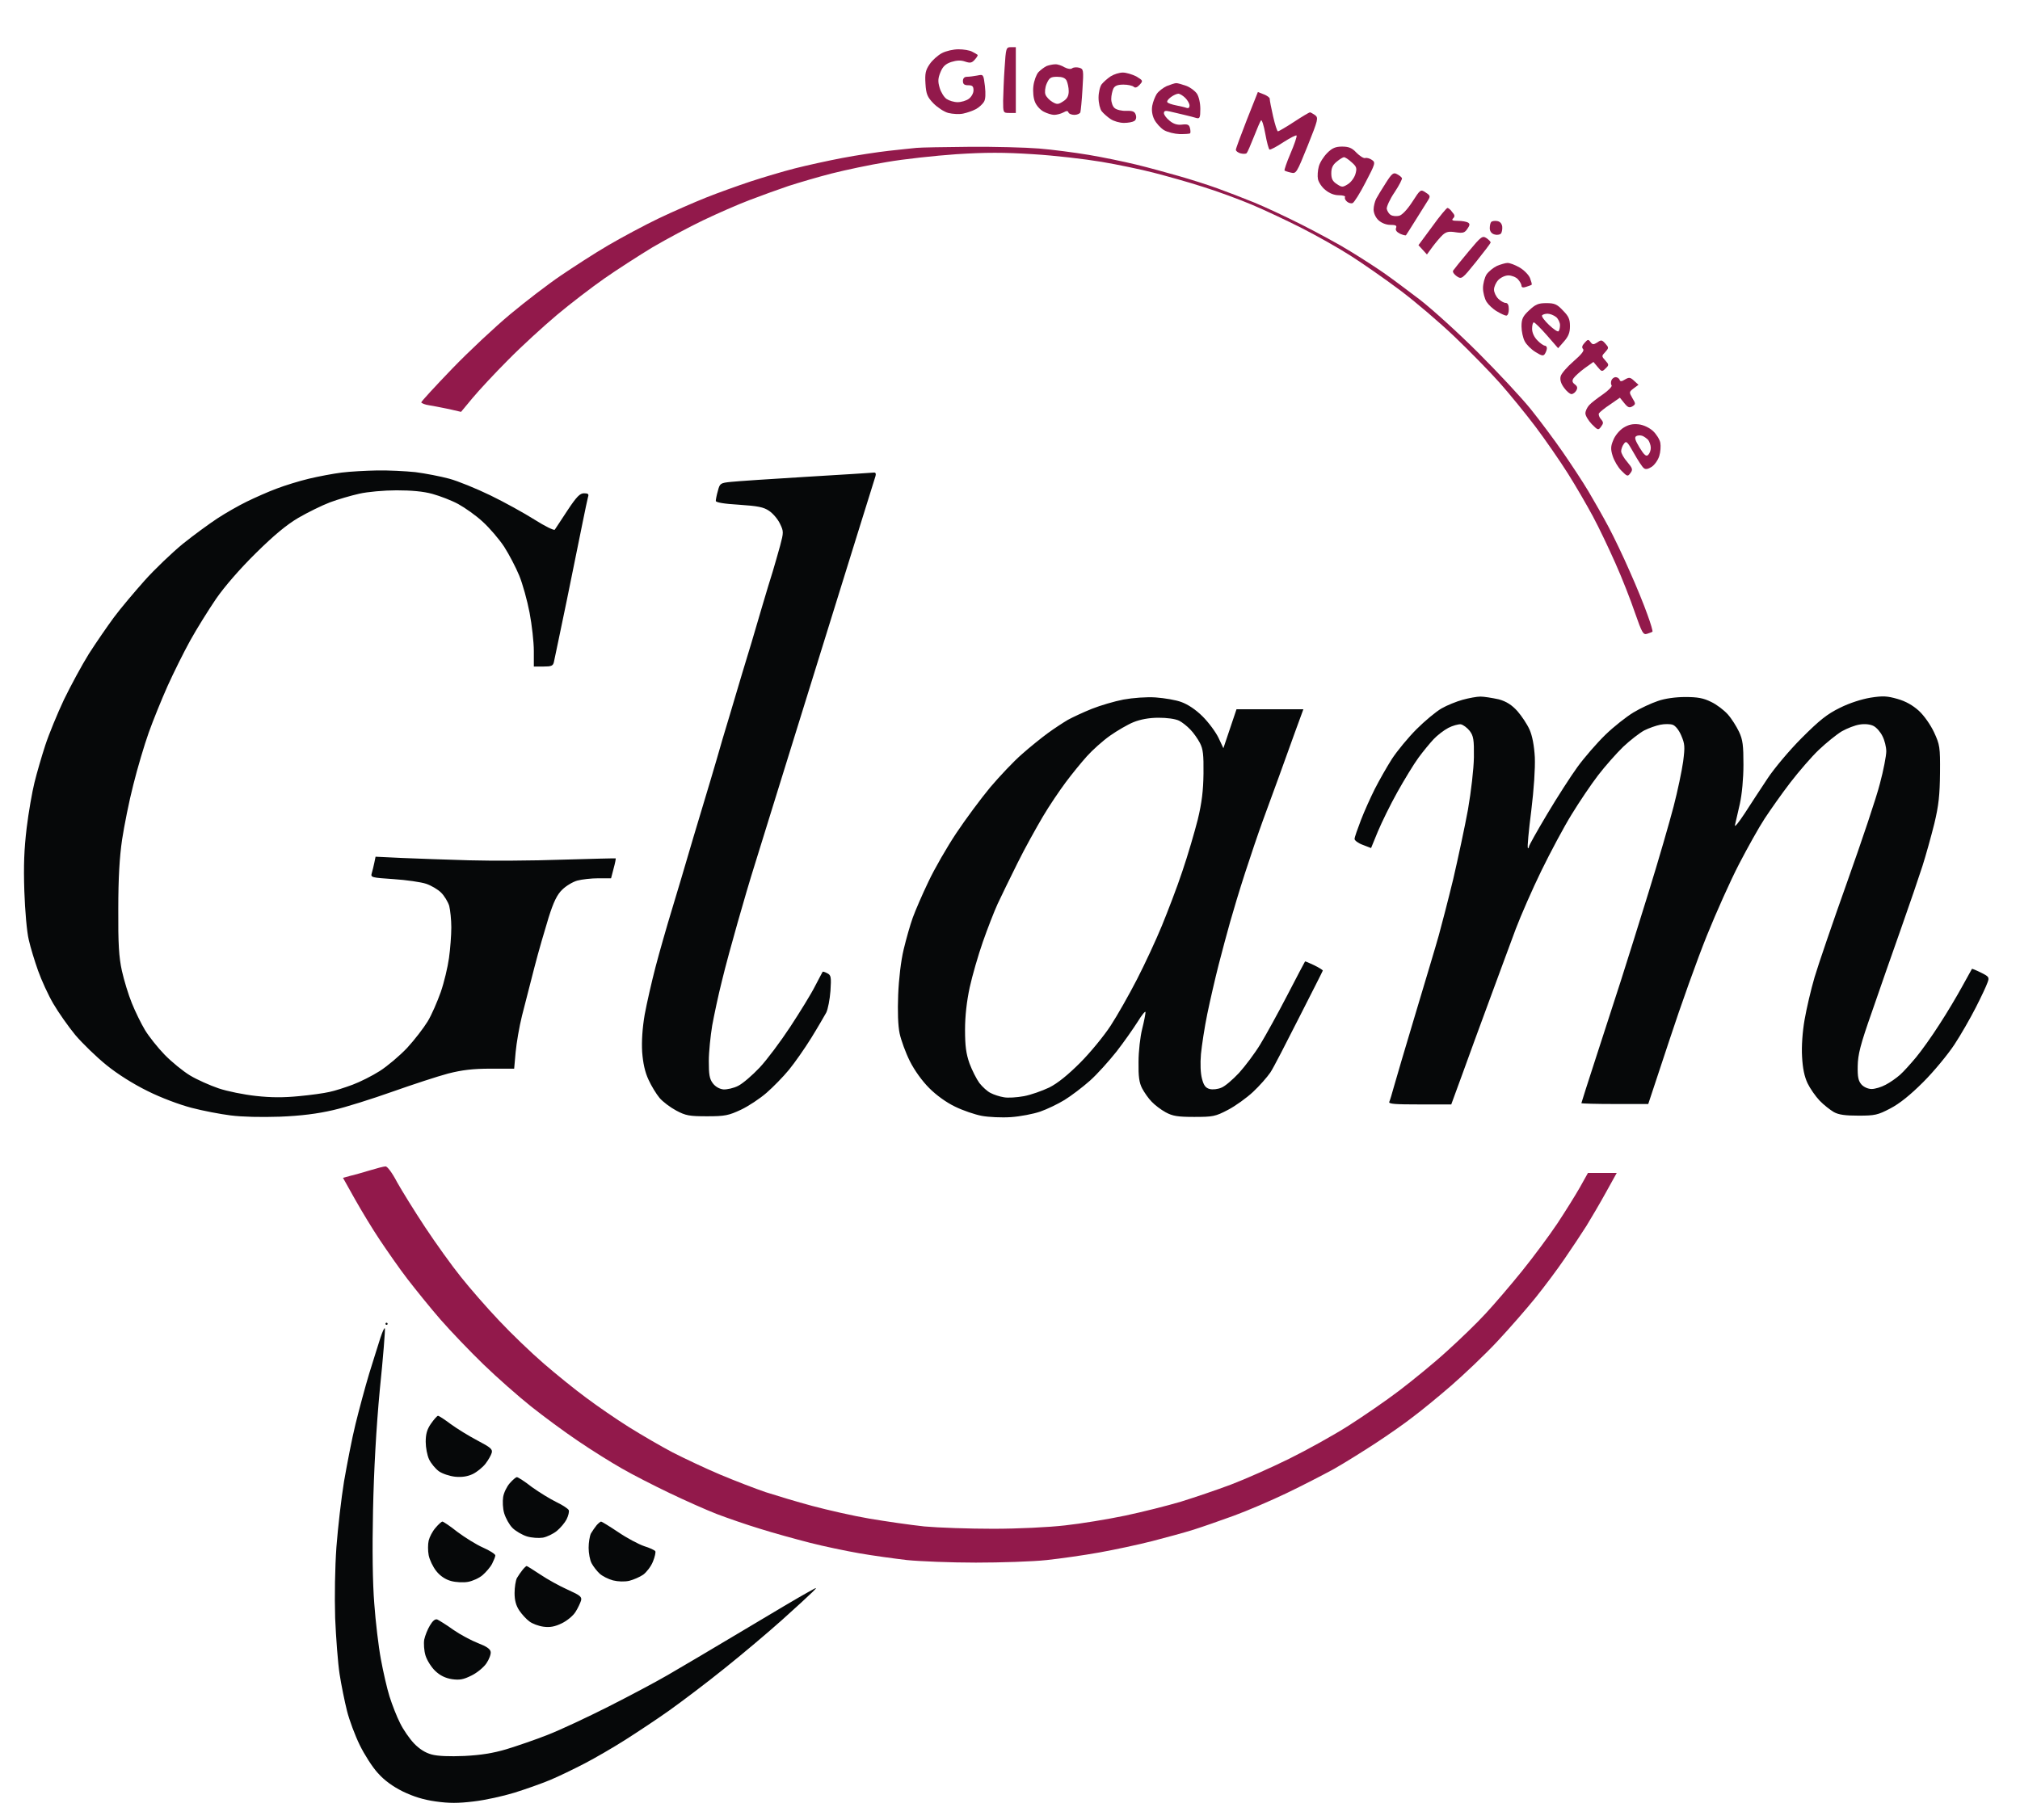<?xml version="1.0" encoding="UTF-8" standalone="yes"?>
<svg version="1.1" id="Layer_1" xmlns="http://www.w3.org/2000/svg" xmlns:xlink="http://www.w3.org/1999/xlink" x="0px" y="0px" viewBox="0 0 954.7 860.5" style="enable-background:new 0 0 954.7 860.5;" xml:space="preserve">
  <style type="text/css">&#xD;
	.st0{fill-rule:evenodd;clip-rule:evenodd;fill:#060809;}&#xD;
	.st1{fill-rule:evenodd;clip-rule:evenodd;fill:#92194B;}&#xD;
</style>
  <g>
    <path class="st0" d="M178.2,222.4c-5.2,0.1-12.8,0.5-16.7,1c-4,0.5-10.9,1.8-15.5,2.9c-4.6,1.1-11.4,3.2-15.3,4.7&#xD;&#xA;&#x9;&#x9;c-3.8,1.4-10.1,4.2-14,6.1c-3.9,1.9-10.2,5.5-14,8c-3.8,2.5-11.2,7.9-16.3,12c-5.1,4.2-13.3,12-18.1,17.4&#xD;&#xA;&#x9;&#x9;c-4.8,5.4-11.4,13.2-14.5,17.4c-3.1,4.2-8.4,11.9-11.8,17.2c-3.3,5.3-8.6,15.1-11.8,21.7c-3.1,6.6-7.1,16.3-8.8,21.5&#xD;&#xA;&#x9;&#x9;c-1.7,5.2-4,13.1-5.1,17.6c-1.1,4.4-2.8,14.1-3.7,21.5c-1.2,10-1.5,17.7-1.1,29.9c0.3,9.1,1.2,19.4,2.1,23&#xD;&#xA;&#x9;&#x9;c0.8,3.6,2.8,10.1,4.4,14.6c1.6,4.5,4.8,11.5,7.2,15.6c2.4,4.1,7.1,10.8,10.4,14.8c3.4,4,10,10.4,14.7,14.2&#xD;&#xA;&#x9;&#x9;c5.3,4.3,12.6,8.9,19.5,12.3c6.4,3.2,15,6.4,20.7,7.9c5.3,1.4,13.7,3,18.5,3.6c5.5,0.7,14.2,0.9,23.3,0.6c10-0.4,17.8-1.4,25.1-3.1&#xD;&#xA;&#x9;&#x9;c5.8-1.3,18.4-5.3,28-8.7c9.6-3.4,21.5-7.3,26.4-8.6c6.7-1.7,11.8-2.3,20.1-2.3l11.1,0l0.7-7.8c0.4-4.3,1.7-12,3-17.2&#xD;&#xA;&#x9;&#x9;c1.3-5.2,4-15.6,5.9-23c1.9-7.4,5-18,6.7-23.5c2.3-7.3,4-10.8,6.4-13.1c1.8-1.8,5-3.7,7.1-4.3c2.2-0.6,6.7-1.1,10-1.1l6,0l1.2-4.6&#xD;&#xA;&#x9;&#x9;c0.7-2.5,1.1-4.7,1-4.8c-0.2-0.1-11.5,0.2-25.3,0.6c-13.8,0.5-33.6,0.6-44,0.3s-24.7-0.8-31.6-1.1l-12.6-0.6l-0.6,2.9&#xD;&#xA;&#x9;&#x9;c-0.3,1.6-0.9,3.8-1.2,4.9c-0.6,2-0.1,2.1,10.4,2.8c6,0.4,12.9,1.4,15.3,2.2c2.4,0.8,5.6,2.7,7.1,4.2s3.2,4.3,3.8,6.2&#xD;&#xA;&#x9;&#x9;c0.5,2,1,6.6,1,10.2c0,3.7-0.5,10.2-1.1,14.5c-0.6,4.3-2.3,11.5-3.9,16.1c-1.6,4.5-4.3,10.8-6.2,13.9c-1.9,3.1-6.2,8.7-9.7,12.5&#xD;&#xA;&#x9;&#x9;c-3.5,3.7-9.3,8.6-12.9,10.9c-3.6,2.3-9.4,5.2-12.9,6.5c-3.5,1.3-8.4,2.9-10.9,3.4c-2.5,0.6-9,1.5-14.5,2c-7.1,0.7-13,0.7-20.2-0.1&#xD;&#xA;&#x9;&#x9;c-5.6-0.6-13.6-2.2-17.7-3.6c-4.1-1.4-10.2-4.1-13.5-6.1c-3.3-2-8.7-6.4-12-9.8c-3.3-3.4-7.5-8.7-9.3-11.7s-4.6-8.7-6.2-12.7&#xD;&#xA;&#x9;&#x9;c-1.6-3.9-3.7-10.8-4.7-15.3c-1.4-6.4-1.8-12.7-1.7-29.2c0-14.7,0.6-24.6,1.8-32.8c1-6.5,3.3-18.2,5.3-25.9&#xD;&#xA;&#x9;&#x9;c1.9-7.7,5.2-18.8,7.3-24.7s6.1-15.7,8.9-22c2.8-6.2,7.6-15.9,10.7-21.5c3.1-5.6,8.6-14.4,12.2-19.7c4-5.8,11.3-14.2,18.7-21.5&#xD;&#xA;&#x9;&#x9;c8.7-8.6,14.5-13.4,20.2-16.8c4.5-2.6,11.2-5.9,14.9-7.3c3.7-1.4,9.9-3.2,13.9-4.1c3.9-0.9,11.8-1.6,17.6-1.6c7,0,12.7,0.5,17,1.7&#xD;&#xA;&#x9;&#x9;c3.6,1,9.1,3.1,12.2,4.8c3.1,1.7,8.4,5.4,11.6,8.4c3.2,2.9,7.8,8.3,10.1,11.8c2.3,3.6,5.5,9.7,7.1,13.6c1.6,3.9,3.8,11.8,4.9,17.6&#xD;&#xA;&#x9;&#x9;c1.1,5.8,2,13.9,2,18v7.4h4.5c3.8,0,4.6-0.3,5-2.2c0.3-1.2,3-14.4,6.1-29.2c3-14.9,6.4-31.5,7.5-36.9c1.1-5.4,2.2-10.7,2.5-11.8&#xD;&#xA;&#x9;&#x9;c0.5-1.4,0.1-1.8-1.9-1.8c-1.9,0-3.5,1.6-7.8,8.1c-3,4.5-5.6,8.6-6,9.1c-0.3,0.5-4.6-1.6-9.5-4.7c-4.9-3.1-14.3-8.3-20.9-11.5&#xD;&#xA;&#x9;&#x9;c-6.6-3.2-15.4-6.8-19.5-7.9s-11.3-2.5-16-3.1C191.5,222.7,183.4,222.3,178.2,222.4 M413,223.4c-0.7,0.1-15,1-31.8,2&#xD;&#xA;&#x9;&#x9;c-16.8,1-32.9,2.1-35.7,2.4c-5,0.5-5.3,0.7-6.2,4.2c-0.6,2-1,4.2-1,4.8c0,0.7,3.9,1.4,11,1.8c8.8,0.6,11.6,1.1,14.2,2.9&#xD;&#xA;&#x9;&#x9;c1.8,1.2,4.1,3.9,5.1,6c1.8,3.7,1.8,4.1,0.1,10.5c-1,3.7-2.6,9.1-3.5,12.2c-1,3-3.2,10.5-5,16.5c-1.8,6-4,13.7-5,17&#xD;&#xA;&#x9;&#x9;s-3,9.8-4.4,14.5c-1.4,4.7-4.1,13.9-6.1,20.5c-2,6.6-4.7,15.6-5.9,20c-1.3,4.4-4.4,15-7,23.5s-5.7,19.1-7,23.5&#xD;&#xA;&#x9;&#x9;c-1.3,4.4-4.4,15-7,23.5c-2.6,8.5-6.2,21.1-8,28c-1.8,6.9-4.1,17-5.1,22.4c-1.1,6.5-1.5,12.6-1.2,17.7c0.4,5.2,1.3,9.5,3,13.1&#xD;&#xA;&#x9;&#x9;c1.3,2.9,3.7,6.8,5.2,8.6c1.5,1.8,5.1,4.5,7.9,6c4.5,2.4,6.2,2.7,14.6,2.7c8.5,0,10.2-0.4,16-3.1c3.6-1.7,9-5.3,12.1-8&#xD;&#xA;&#x9;&#x9;c3.1-2.7,7.9-7.6,10.6-10.9c2.7-3.3,7.4-10,10.5-15c3.1-5,6.2-10.4,7.1-12c0.8-1.6,1.7-6.3,2-10.3c0.4-6.5,0.3-7.4-1.5-8.3&#xD;&#xA;&#x9;&#x9;c-1.1-0.6-2.1-0.9-2.2-0.7c-0.1,0.2-1.8,3.3-3.6,6.8c-1.8,3.6-7.1,12.2-11.7,19.2c-4.6,7-11.1,15.7-14.5,19.3&#xD;&#xA;&#x9;&#x9;c-3.4,3.6-7.9,7.5-10.1,8.6c-2.1,1.1-5.3,1.8-7,1.7c-1.9-0.2-3.8-1.3-5-2.9c-1.6-2.1-1.9-4.2-1.9-10.5c0-4.3,0.8-11.9,1.6-16.8&#xD;&#xA;&#x9;&#x9;c0.9-4.9,2.9-14.4,4.6-21.1c1.6-6.7,5-19.1,7.4-27.5c2.4-8.5,6-20.8,8.1-27.4c2-6.6,15.6-50.2,30.1-97s26.7-85.8,27-86.8&#xD;&#xA;&#x9;&#x9;C414.1,223.9,413.8,223.3,413,223.4 M546.2,329.7c-4.3-0.3-10.8,0.2-15.2,1c-4.2,0.8-11,2.8-15,4.4c-4,1.6-9.1,4-11.3,5.2&#xD;&#xA;&#x9;&#x9;c-2.2,1.3-6.5,4.1-9.5,6.3c-3,2.2-8.6,6.7-12.3,10c-3.8,3.3-10.4,10.3-14.9,15.6c-4.4,5.3-11.6,15-16,21.6s-10.4,17-13.2,23&#xD;&#xA;&#x9;&#x9;c-2.9,6-6.2,13.7-7.4,17c-1.2,3.3-3.1,10-4.3,15c-1.3,5.4-2.3,14-2.6,21.5c-0.3,7.8-0.1,14.6,0.7,18.3c0.7,3.2,2.8,9,4.8,13&#xD;&#xA;&#x9;&#x9;c2.2,4.4,5.8,9.4,9.2,12.8c3.4,3.4,8.1,6.8,12.3,8.8c3.7,1.8,9.3,3.7,12.5,4.3c3.2,0.6,9.4,0.9,13.8,0.6s10.6-1.5,13.8-2.6&#xD;&#xA;&#x9;&#x9;c3.2-1.1,8.4-3.6,11.5-5.5c3.1-1.9,8.5-6,12-9.1c3.5-3.1,9.1-9.4,12.6-13.8c3.5-4.5,7.9-10.8,10-14.1c2-3.3,3.7-5.3,3.7-4.5&#xD;&#xA;&#x9;&#x9;c0,0.8-0.7,4.4-1.6,8c-0.9,3.6-1.7,10.5-1.7,15.5c-0.1,6.9,0.3,9.8,1.7,12.5c1,1.9,3,4.8,4.5,6.3c1.5,1.6,4.4,3.8,6.6,5&#xD;&#xA;&#x9;&#x9;c3.3,1.8,5.7,2.2,13.5,2.2c8.8,0,10-0.2,15.9-3.3c3.5-1.8,8.9-5.7,11.9-8.5c3-2.8,6.7-7,8.2-9.2S607.9,493,614,481&#xD;&#xA;&#x9;&#x9;c6.1-12,11.2-22,11.2-22.2c0-0.2-1.8-1.4-4.1-2.5c-2.3-1.1-4.2-1.9-4.3-1.8s-3.9,7.3-8.3,15.8s-10.2,19-12.8,23.3&#xD;&#xA;&#x9;&#x9;c-2.6,4.3-7.2,10.4-10.1,13.6c-3,3.2-6.7,6.4-8.4,7c-1.6,0.7-4.1,1-5.5,0.6c-1.9-0.5-2.8-1.7-3.6-4.8c-0.7-2.6-0.9-7.1-0.5-11.7&#xD;&#xA;&#x9;&#x9;c0.4-4.1,1.7-12.7,3-19c1.3-6.3,3.7-16.7,5.3-23c1.6-6.3,4.1-15.5,5.5-20.5c1.4-5,4.5-15.3,7-23c2.5-7.7,6.3-19,8.5-25&#xD;&#xA;&#x9;&#x9;c2.2-6,5.6-15.3,7.5-20.5s5.3-14.6,7.5-20.8l4.1-11.2h-15.8h-15.8l-3.1,9.2l-3.1,9.2l-2.3-4.9c-1.3-2.7-4.6-7.2-7.5-10.1&#xD;&#xA;&#x9;&#x9;c-3.3-3.3-7-5.7-10-6.8C555.8,330.9,550.3,330,546.2,329.7 M699.7,329.3c-1.7,0-5.5,0.7-8.4,1.5c-2.9,0.8-7.4,2.6-10,4.1&#xD;&#xA;&#x9;&#x9;c-2.6,1.5-7.9,5.9-11.8,9.8c-3.9,3.9-9.1,10.2-11.6,14c-2.5,3.9-6.1,10.3-8.1,14.2c-2,4-5,10.6-6.6,14.8s-3,8.1-3,8.9&#xD;&#xA;&#x9;&#x9;c0,0.7,1.7,2,3.9,2.8l3.9,1.5l3.2-7.8c1.8-4.3,5.9-12.7,9.2-18.6c3.3-5.9,7.8-13.3,10-16.3c2.2-3,5.5-7,7.2-8.8&#xD;&#xA;&#x9;&#x9;c1.7-1.8,4.8-4.2,6.9-5.3c2.1-1.1,4.8-1.8,5.9-1.7c1.1,0.2,3,1.6,4.2,3.1c1.8,2.4,2.1,4.1,2,12.5c-0.1,5.6-1.3,16-2.8,24.7&#xD;&#xA;&#x9;&#x9;c-1.5,8.2-4.7,23.1-7,33c-2.4,9.9-5.5,21.8-6.8,26.5s-6.3,21.3-11,37c-4.7,15.7-9.3,31.2-10.2,34.5s-1.9,6.6-2.2,7.2&#xD;&#xA;&#x9;&#x9;c-0.4,1,2.9,1.2,14.4,1.2h14.9l5.2-14.2c2.8-7.8,8.7-23.9,13.1-35.8c4.4-11.8,9.8-26.7,12.2-33s7.8-18.7,12.1-27.5&#xD;&#xA;&#x9;&#x9;s10.7-20.8,14.3-26.6c3.6-5.9,9.2-14.2,12.5-18.5c3.3-4.3,8.7-10.4,11.9-13.5c3.3-3.1,7.7-6.5,9.9-7.7c2.2-1.1,5.6-2.3,7.6-2.7&#xD;&#xA;&#x9;&#x9;c2-0.4,4.6-0.4,5.8,0c1.3,0.4,3,2.5,4.1,5.1c1.7,4,1.8,5.2,0.9,12.3c-0.6,4.3-2.6,13.9-4.5,21.2c-1.9,7.3-7.2,25.7-11.9,40.8&#xD;&#xA;&#x9;&#x9;c-4.7,15.1-10.5,33.8-13,41.5c-2.5,7.7-7.7,23.8-11.6,35.8c-3.9,12-7.1,22-7.1,22.2c0,0.2,7.1,0.4,15.8,0.4l15.8,0l9.9-29.9&#xD;&#xA;&#x9;&#x9;c5.4-16.5,13.4-38.8,17.8-49.7c4.4-10.9,11.2-26.1,15.2-33.8c4-7.7,9.4-17.4,12.1-21.5c2.7-4.1,8.1-11.8,12.1-17&#xD;&#xA;&#x9;&#x9;c4-5.2,10.1-12.3,13.6-15.6c3.5-3.3,8.3-7.2,10.8-8.7c2.5-1.4,6.3-2.9,8.5-3.2c2.4-0.4,5-0.1,6.5,0.7c1.4,0.7,3.3,2.9,4.2,4.8&#xD;&#xA;&#x9;&#x9;c1,1.9,1.8,5.1,1.8,7.2c0,2-1.3,8.9-3,15.2c-1.6,6.4-8.6,27.2-15.4,46.3c-6.8,19.1-13.8,39.5-15.5,45.3c-1.7,5.8-3.8,14.8-4.7,20&#xD;&#xA;&#x9;&#x9;c-1,5.7-1.5,12.7-1.2,17.5c0.3,5.6,1.1,9.4,2.6,12.6c1.2,2.5,3.8,6.2,5.7,8.2c1.9,2,5,4.4,6.7,5.4c2.3,1.3,5.5,1.7,11.7,1.7&#xD;&#xA;&#x9;&#x9;c7.7,0,9.1-0.3,15-3.4c4.4-2.3,9.4-6.3,15.6-12.5c5-5,11.6-13,14.7-17.7c3.1-4.7,7.6-12.6,10.1-17.5c2.5-4.9,5-10.2,5.5-11.7&#xD;&#xA;&#x9;&#x9;c1-2.6,0.8-2.9-3-4.8c-2.2-1.1-4.2-1.9-4.3-1.8c-0.1,0.2-2.2,3.9-4.6,8.3c-2.4,4.4-7.2,12.5-10.8,18c-3.5,5.5-8.5,12.5-11,15.5&#xD;&#xA;&#x9;&#x9;c-2.5,3-5.9,6.8-7.6,8.3s-4.8,3.7-6.8,4.7c-2,1.1-5,2-6.6,2c-1.7,0-3.7-0.9-4.8-2.1c-1.5-1.7-1.9-3.6-1.8-8.7&#xD;&#xA;&#x9;&#x9;c0.1-5.5,1.2-10,6.7-25.6c3.6-10.5,9.8-28.2,13.8-39.5c4-11.3,8.5-24.5,10.1-29.5c1.6-5,4.1-14,5.6-20c2.1-8.7,2.6-13.7,2.7-24&#xD;&#xA;&#x9;&#x9;c0.1-12.3-0.1-13.3-2.8-19.2c-1.7-3.6-4.7-7.9-7.2-10.2c-2.9-2.6-6.2-4.5-10.1-5.6c-4.9-1.4-6.9-1.5-12.7-0.6&#xD;&#xA;&#x9;&#x9;c-4.2,0.7-9.9,2.5-14.5,4.8c-6.1,3-9.6,5.8-18.1,14.3c-5.8,5.8-13,14.4-16.1,19.1s-8,12.1-10.8,16.5c-2.9,4.4-4.9,6.9-4.6,5.5&#xD;&#xA;&#x9;&#x9;c0.3-1.4,1.4-5.9,2.3-10c1-4.5,1.7-12,1.7-18.5c0-9.1-0.3-11.8-2.1-15.6c-1.2-2.5-3.5-6.2-5.3-8.2c-1.8-2-5.3-4.7-7.9-5.9&#xD;&#xA;&#x9;&#x9;c-3.6-1.8-6.4-2.3-12.2-2.3c-4.5,0-9.7,0.7-13,1.9c-3,1-8.2,3.4-11.5,5.4s-9.3,6.7-13.3,10.6c-4,3.9-9.9,10.7-13.1,15.1&#xD;&#xA;&#x9;&#x9;c-3.2,4.4-9.7,14.5-14.4,22.4s-8.6,14.8-8.6,15.4c0,0.6-0.2,0.8-0.5,0.5c-0.3-0.3,0.4-8.1,1.6-17.4c1.3-10.7,1.9-20,1.7-25.4&#xD;&#xA;&#x9;&#x9;c-0.3-5.5-1.2-10.2-2.5-13.1c-1.1-2.5-3.7-6.4-5.7-8.7c-2.6-2.9-5.2-4.6-8.8-5.6C705.1,329.9,701.4,329.3,699.7,329.3 M547.5,339.3&#xD;&#xA;&#x9;&#x9;c-4.4,0-8.6,0.8-11.8,2.1c-2.7,1.1-7.7,4-11.1,6.4c-3.4,2.4-8.3,6.8-10.9,9.7c-2.6,2.9-7.1,8.4-10,12.3&#xD;&#xA;&#x9;&#x9;c-2.9,3.9-7.8,11.1-10.8,16.2s-8.5,14.9-12,22s-7.8,15.8-9.4,19.3s-4.8,11.7-7,18c-2.2,6.3-5,16-6.2,21.5c-1.4,6.5-2.2,13.5-2.2,20&#xD;&#xA;&#x9;&#x9;c0,7.7,0.5,11.3,2.1,15.9c1.2,3.2,3.3,7.4,4.7,9.3c1.4,1.8,3.8,4,5.3,4.7c1.5,0.8,4.3,1.7,6.2,2c1.9,0.4,6.2,0.1,9.5-0.5&#xD;&#xA;&#x9;&#x9;c3.3-0.6,8.6-2.5,12-4.1c4-2,8.9-6,14.6-11.7c4.7-4.7,11.2-12.6,14.4-17.5c3.2-4.9,8.8-14.8,12.5-22c3.7-7.2,9-18.6,11.7-25.2&#xD;&#xA;&#x9;&#x9;s7.2-18.2,9.7-25.8c2.6-7.6,5.8-18.6,7.3-24.5c1.9-7.9,2.6-13.6,2.7-21.7c0.1-9-0.2-11.6-1.7-14.5c-1-1.9-3-4.8-4.5-6.3&#xD;&#xA;&#x9;&#x9;c-1.5-1.6-3.9-3.5-5.3-4.2C555.4,339.8,551.5,339.3,547.5,339.3 M182.7,625.3c-0.3,0-0.5,0.2-0.5,0.5s0.2,0.5,0.5,0.5&#xD;&#xA;&#x9;&#x9;s0.5-0.2,0.5-0.5S182.9,625.3,182.7,625.3 M181.9,628c-0.2-0.6-1.1,1.4-2.1,4.4c-1,3-3.3,10.6-5.3,16.9c-1.9,6.3-4.8,17.1-6.5,24&#xD;&#xA;&#x9;&#x9;s-4,19-5.4,27c-1.3,8-2.9,21.9-3.6,31c-0.7,10-0.9,23.2-0.6,33.6c0.4,9.4,1.3,21.3,2.1,26.5c0.8,5.2,2.4,13,3.5,17.4&#xD;&#xA;&#x9;&#x9;c1.1,4.4,3.8,11.6,6,16.1c2.2,4.5,6,10.5,8.6,13.3c3.1,3.5,7,6.3,11.8,8.7c5,2.4,9.7,3.9,15.5,4.7c6.3,0.9,10.7,0.9,18,0&#xD;&#xA;&#x9;&#x9;c5.3-0.6,13.9-2.5,19.1-4.1c5.2-1.6,12.8-4.3,16.9-6s11.5-5.3,16.5-7.9c5-2.6,13.6-7.6,19.1-11.1c5.5-3.5,14.9-9.7,20.8-13.9&#xD;&#xA;&#x9;&#x9;c5.9-4.2,17.7-13.1,26-19.8c8.4-6.7,20.6-17,27.2-22.9c6.6-5.9,13.1-11.9,14.5-13.3c2.5-2.5,2.5-2.5-2.5,0.3&#xD;&#xA;&#x9;&#x9;c-2.8,1.5-16.5,9.6-30.5,18s-30,17.8-35.5,21c-5.5,3.2-18.1,9.9-28,14.9c-9.9,5-22.7,11-28.6,13.3c-5.8,2.3-14.6,5.3-19.5,6.8&#xD;&#xA;&#x9;&#x9;c-6.4,1.9-12.1,2.8-19.9,3.2c-7.1,0.3-12.6,0.1-15.5-0.7c-3-0.8-5.8-2.6-8.3-5.2c-2.1-2.2-5.1-6.5-6.6-9.6c-1.6-3.1-3.8-8.8-5-12.6&#xD;&#xA;&#x9;&#x9;c-1.2-3.8-3-11.7-4.1-17.7c-1.1-5.9-2.5-17.7-3.1-26.1c-0.8-9.9-1-25.6-0.6-44.3c0.4-18.8,1.5-38.8,3.2-56.9&#xD;&#xA;&#x9;&#x9;C181.1,641.6,182.1,628.6,181.9,628 M207,669.3c-0.4,0-1.9,1.7-3.3,3.7c-1.9,2.7-2.5,5-2.5,8.6c0,2.7,0.7,6.4,1.6,8.3&#xD;&#xA;&#x9;&#x9;c0.9,1.9,3,4.4,4.6,5.6c1.7,1.2,5.1,2.3,7.7,2.6c3.2,0.3,5.9-0.1,8.4-1.3c2-1,4.7-3.2,6-4.9c1.3-1.7,2.6-4,2.9-5.1&#xD;&#xA;&#x9;&#x9;c0.5-1.7-0.6-2.6-6.7-5.8c-4-2.1-9.7-5.6-12.7-7.8C210.2,671.1,207.5,669.3,207,669.3 M244.3,698.3c-0.5,0-2,1.3-3.4,2.9&#xD;&#xA;&#x9;&#x9;c-1.4,1.6-2.8,4.5-3.1,6.5s-0.2,5.4,0.5,7.7s2.4,5.4,3.9,6.9c1.5,1.5,4.6,3.3,6.8,4c2.3,0.7,5.6,0.9,7.6,0.6c2-0.4,4.9-1.8,6.6-3.2&#xD;&#xA;&#x9;&#x9;c1.7-1.4,3.8-3.9,4.6-5.5c0.8-1.6,1.3-3.6,1-4.3c-0.3-0.7-2.9-2.4-5.8-3.8s-8.1-4.6-11.6-7.1C248,700.3,244.8,698.3,244.3,698.3&#xD;&#xA;&#x9;&#x9; M209.1,719.3c-0.4,0-1.9,1.3-3.3,3c-1.4,1.6-2.8,4.3-3.2,6c-0.4,1.7-0.4,4.8,0,6.9c0.4,2.1,2,5.5,3.6,7.5c1.9,2.4,4.4,4,7,4.7&#xD;&#xA;&#x9;&#x9;c2.2,0.6,5.8,0.8,8,0.4c2.2-0.4,5.3-1.8,6.9-3.2c1.6-1.4,3.7-3.8,4.5-5.4c0.8-1.6,1.5-3.3,1.5-3.9c0-0.6-2.6-2.3-5.8-3.7&#xD;&#xA;&#x9;&#x9;s-8.6-4.8-12.1-7.4C212.7,721.4,209.5,719.3,209.1,719.3 M284.1,719.3c-0.3,0-1.3,0.8-2.1,1.7c-0.8,1-2,2.7-2.7,3.9&#xD;&#xA;&#x9;&#x9;c-0.6,1.2-1.1,4.3-1.1,6.8c0,2.5,0.6,5.8,1.4,7.3c0.8,1.5,2.5,3.7,3.8,4.9c1.3,1.2,4.1,2.6,6.3,3.2c2.4,0.6,5.5,0.7,7.7,0.2&#xD;&#xA;&#x9;&#x9;c2-0.5,5-1.8,6.6-2.9c1.6-1.2,3.7-3.9,4.6-6.2c0.9-2.2,1.4-4.5,1.1-4.9c-0.3-0.5-2.7-1.6-5.3-2.4c-2.6-0.9-8.1-3.8-12.2-6.6&#xD;&#xA;&#x9;&#x9;C288,721.5,284.4,719.3,284.1,719.3 M248.9,740.3c-0.2,0-1.1,0.8-1.9,1.8c-0.8,1-2,2.7-2.7,3.9c-0.6,1.2-1.1,4.4-1.1,7.1&#xD;&#xA;&#x9;&#x9;c0,3.5,0.7,5.9,2.2,8.2c1.2,1.8,3.4,4.2,4.8,5.2c1.4,1.1,4.4,2.2,6.7,2.5c3,0.4,5.3,0,8.6-1.6c2.5-1.2,5.4-3.6,6.5-5.4&#xD;&#xA;&#x9;&#x9;c1.1-1.7,2.2-4.1,2.6-5.3c0.5-1.8-0.3-2.5-6.3-5.2c-3.8-1.7-9.6-4.9-13-7.2C252,742.1,249.1,740.3,248.9,740.3 M206.7,765.6&#xD;&#xA;&#x9;&#x9;c-1-0.4-2.2,0.6-3.5,2.8c-1.1,1.8-2.3,4.8-2.7,6.7c-0.3,1.8-0.1,5.2,0.6,7.5c0.7,2.3,2.8,5.6,4.6,7.3c2.3,2.2,4.8,3.4,7.9,3.9&#xD;&#xA;&#x9;&#x9;c3.6,0.5,5.4,0.2,9.2-1.7c2.7-1.3,5.8-3.9,7.1-5.8c1.3-1.9,2.2-4.4,2-5.4c-0.2-1.4-2-2.6-5.9-4.1c-3.1-1.2-8.4-4-11.7-6.3&#xD;&#xA;&#x9;&#x9;C211,768.1,207.5,766,206.7,765.6"/>
    <path class="st1" d="M477.8,22.3c-2.3,0-2.4,0.4-3,9.8c-0.4,5.4-0.6,12.3-0.7,15.5c0,5.7,0,5.8,3,5.8h3V37.8V22.3H477.8"/>
    <path class="st1" d="M453,23.3c-2.4,0-5.9,0.8-7.8,1.8c-1.9,1-4.5,3.3-5.8,5.2c-2,2.9-2.3,4.5-2,9.3c0.3,4.9,0.9,6.3,3.8,9.3&#xD;&#xA;&#x9;&#x9;c1.9,1.9,5,4,7,4.5c2,0.5,5.2,0.7,7,0.3c1.9-0.4,4.5-1.3,6-2.1s3.1-2.3,3.8-3.4c0.8-1.2,0.9-3.8,0.5-7.5c-0.7-5.6-0.7-5.6-3.6-5&#xD;&#xA;&#x9;&#x9;c-1.6,0.3-3.8,0.6-4.9,0.6c-1.2,0-1.9,0.7-1.9,2c0,1.5,0.7,2,2.5,2c2,0,2.5,0.5,2.5,2.4c0,1.4-1,3.1-2.2,4&#xD;&#xA;&#x9;&#x9;c-1.2,0.9-3.6,1.6-5.3,1.6s-4-0.7-5.2-1.5c-1.2-0.8-2.7-3.2-3.3-5.3c-0.9-3-0.8-4.5,0.4-7.4c1.1-2.7,2.4-3.9,5.1-4.8&#xD;&#xA;&#x9;&#x9;c2.6-0.8,4.5-0.9,6.5-0.2c2.4,0.8,3.2,0.7,4.6-0.9c1-1.1,1.6-2.1,1.3-2.3c-0.2-0.2-1.4-0.9-2.6-1.5C458.3,23.8,455.4,23.3,453,23.3&#xD;&#xA;&#x9;&#x9;"/>
    <path class="st1" d="M530.7,34.3c-1.7,0-4.2,0.8-5.8,1.8c-1.5,1-3.4,2.7-4.2,3.7s-1.5,3.9-1.5,6.4c0,2.5,0.7,5.4,1.5,6.4&#xD;&#xA;&#x9;&#x9;s2.7,2.7,4.2,3.7c1.5,1,4.3,1.8,6.3,1.8s4.1-0.4,4.9-0.9c0.8-0.5,1.1-1.7,0.7-2.9c-0.5-1.6-1.5-2-4.5-1.9c-2.1,0.1-4.6-0.5-5.5-1.3&#xD;&#xA;&#x9;&#x9;c-0.9-0.7-1.6-2.7-1.6-4.3s0.5-3.8,1-4.9c0.7-1.4,2.1-1.9,4.8-1.9c2.1,0,4.2,0.5,4.8,1c0.7,0.7,1.6,0.4,2.8-0.9&#xD;&#xA;&#x9;&#x9;c1.7-1.9,1.7-2-1.6-4C535.2,35.2,532.3,34.3,530.7,34.3"/>
    <path class="st1" d="M498.7,30.4c-1.1,0-2.9,0.4-4,0.8c-1.1,0.5-2.8,1.8-3.9,2.9c-1,1.1-2.1,4.1-2.4,6.6c-0.3,2.6,0,5.8,0.8,7.6&#xD;&#xA;&#x9;&#x9;c0.7,1.7,2.5,3.7,4.1,4.5c1.5,0.8,3.8,1.5,4.9,1.5c1.2,0,3.1-0.5,4.3-1.1c1.6-0.9,2.2-0.9,2.5,0c0.2,0.6,1.5,1.1,2.8,1.1&#xD;&#xA;&#x9;&#x9;c1.3,0,2.6-0.6,2.8-1.2c0.2-0.7,0.7-5.6,1-10.9c0.6-9.3,0.5-9.6-1.6-10.2c-1.2-0.3-2.7-0.2-3.3,0.3c-0.6,0.5-2.1,0.3-3.6-0.5&#xD;&#xA;&#x9;&#x9;C501.8,31,499.8,30.3,498.7,30.4 M499.6,36.3c-3,0-3.7,0.5-4.9,3.2c-0.8,1.8-1,4.1-0.6,5.2c0.4,1.1,1.9,2.7,3.3,3.5&#xD;&#xA;&#x9;&#x9;c2.2,1.3,2.8,1.2,5.1-0.3c1.9-1.2,2.6-2.6,2.6-4.8c0-1.7-0.5-3.9-1-5C503.4,36.8,502,36.3,499.6,36.3"/>
    <path class="st1" d="M597.3,44.6l-2.8-1.1l-5.2,13.1c-2.8,7.2-5.2,13.6-5.2,14.2c0,0.6,1,1.4,2.2,1.7c1.2,0.3,2.5,0.3,2.9-0.1&#xD;&#xA;&#x9;&#x9;c0.4-0.4,1.9-3.9,3.4-7.7c1.5-3.8,3-7.4,3.4-7.8c0.4-0.4,1.3,2.4,2,6.3c0.7,3.9,1.6,7.3,2,7.5c0.4,0.2,3.3-1.3,6.6-3.5&#xD;&#xA;&#x9;&#x9;c3.3-2.1,6-3.5,6.2-3.1c0.2,0.5-1.1,4.3-2.9,8.5c-1.8,4.2-3,7.8-2.8,8c0.2,0.2,1.6,0.7,3,1c2.5,0.6,2.7,0.3,7.9-12.6&#xD;&#xA;&#x9;&#x9;c5-12.5,5.2-13.3,3.5-14.6c-1-0.7-2.1-1.3-2.4-1.3c-0.3,0-3.7,2-7.5,4.5c-3.8,2.5-7.3,4.5-7.6,4.5c-0.4,0-1.4-3.2-2.3-7.1&#xD;&#xA;&#x9;&#x9;c-0.9-3.9-1.6-7.6-1.6-8.3C600.2,46.2,598.9,45.2,597.3,44.6"/>
    <path class="st1" d="M555.9,39.3c-0.7,0-2.7,0.7-4.5,1.4c-1.7,0.8-3.8,2.4-4.7,3.7c-0.8,1.3-1.8,3.8-2.1,5.5&#xD;&#xA;&#x9;&#x9;c-0.4,2.1-0.1,4.4,0.9,6.5c0.9,1.8,3,4.1,4.6,5.1c1.7,1,5,1.8,7.5,1.9c2.4,0,4.7-0.1,4.9-0.4c0.2-0.2,0.2-1.4-0.1-2.5&#xD;&#xA;&#x9;&#x9;c-0.4-1.6-1.2-1.9-3.7-1.6c-2.2,0.3-4.1-0.3-5.9-1.8c-1.5-1.2-2.7-2.8-2.7-3.6c0-1.1,0.7-1.3,2.8-0.8c1.5,0.3,4.5,1.1,6.8,1.6&#xD;&#xA;&#x9;&#x9;c2.2,0.5,4.8,1.2,5.8,1.5c1.5,0.4,1.8-0.2,1.8-4.3c0-2.9-0.7-5.8-1.6-7.2c-0.9-1.3-3.1-3-5-3.7C558.7,39.9,556.7,39.3,555.9,39.3&#xD;&#xA;&#x9;&#x9; M556.9,44.3c-0.7,0-2.3,0.7-3.5,1.6c-1.2,0.9-2,1.9-1.7,2.4s2.1,1.1,4.1,1.5c2,0.4,4.2,0.9,5,1.2c0.9,0.3,1.4-0.1,1.4-1.1&#xD;&#xA;&#x9;&#x9;c0-0.9-0.9-2.5-2-3.6C559.1,45.2,557.6,44.3,556.9,44.3"/>
    <path class="st1" d="M458.2,69.4c-11.8,0.1-23.1,0.3-25,0.5s-7.9,0.8-13.2,1.4c-5.3,0.6-15.2,2.1-22,3.4&#xD;&#xA;&#x9;&#x9;c-6.8,1.3-16.8,3.5-22.3,4.9c-5.5,1.4-14.9,4.2-21,6.2c-6,2-15.5,5.4-21,7.6s-15.6,6.6-22.3,9.8c-6.7,3.2-17.5,9-24,12.8&#xD;&#xA;&#x9;&#x9;c-6.5,3.8-16.5,10.3-22.4,14.3c-5.9,4-16.6,12.2-23.8,18.2c-7.2,6-19.6,17.6-27.6,25.9c-8,8.3-14.5,15.4-14.5,15.8s1.7,1.1,3.8,1.4&#xD;&#xA;&#x9;&#x9;c2.1,0.3,6.3,1.2,9.4,1.8l5.6,1.3l5.4-6.5c3-3.6,10.5-11.7,16.9-18.1c6.3-6.4,16.7-15.9,23-21.2c6.3-5.3,16.5-13.1,22.5-17.3&#xD;&#xA;&#x9;&#x9;c6-4.2,16.3-10.8,22.7-14.7c6.5-3.8,17.3-9.6,24-12.8c6.7-3.2,16.5-7.5,21.8-9.5c5.2-2,13.5-5,18.5-6.7c5-1.6,14.1-4.3,20.4-5.9&#xD;&#xA;&#x9;&#x9;c6.3-1.6,18-4.1,26-5.4c8-1.4,22.8-3,32.8-3.7c13.9-0.9,22.6-0.9,36.5,0c10,0.6,24.5,2.3,32.2,3.6c7.7,1.3,18.7,3.6,24.5,5.1&#xD;&#xA;&#x9;&#x9;c5.8,1.5,16.3,4.4,23.4,6.7c7.1,2.2,17.6,6.1,23.5,8.6c5.9,2.5,16.3,7.4,23.2,10.9c6.9,3.5,17.2,9.3,23,13&#xD;&#xA;&#x9;&#x9;c5.8,3.7,16.3,11,23.5,16.4c7.2,5.4,18.8,15.3,25.9,22.1c7.1,6.8,16.7,16.6,21.3,21.8c4.6,5.2,12.2,14.5,16.8,20.6&#xD;&#xA;&#x9;&#x9;c4.6,6.1,11.5,16.1,15.3,22.1c3.8,6,9.1,15.2,11.9,20.4c2.8,5.2,7.5,15.1,10.6,22.1c3.1,6.9,7.2,17.4,9.2,23.3&#xD;&#xA;&#x9;&#x9;c3.4,9.7,3.9,10.6,5.8,10c1.2-0.4,2.3-0.8,2.5-1c0.2-0.2-0.8-3.8-2.4-8.1c-1.5-4.3-5.2-13.4-8.3-20.3c-3-6.9-7.5-16.3-10-21&#xD;&#xA;&#x9;&#x9;c-2.5-4.7-6.8-12.3-9.6-17s-8.3-13-12.1-18.5c-3.8-5.5-10.5-14.5-14.9-20s-15.7-17.6-25.1-27c-9.4-9.4-21.8-20.6-27.6-25.1&#xD;&#xA;&#x9;&#x9;c-5.8-4.4-13.4-10.1-17-12.6c-3.6-2.5-10.7-7.1-15.8-10.2c-5.1-3.2-15.5-8.8-23-12.6c-7.5-3.8-17.6-8.5-22.5-10.5&#xD;&#xA;&#x9;&#x9;c-4.9-2-12.7-5-17.4-6.7c-4.7-1.7-12.9-4.3-18.2-5.8c-5.3-1.5-14.3-4-20.1-5.4c-5.8-1.4-15.9-3.5-22.5-4.6&#xD;&#xA;&#x9;&#x9;c-6.6-1.1-17.2-2.5-23.5-3S470,69.3,458.2,69.4"/>
    <path class="st1" d="M634.3,69.3c-3.1,0-4.7,0.7-7,3c-1.7,1.7-3.5,4.5-4,6.4c-0.5,1.8-0.7,4.5-0.4,6c0.3,1.4,1.8,3.8,3.5,5.1&#xD;&#xA;&#x9;&#x9;c1.9,1.6,4.2,2.5,6.4,2.5c1.9,0,3.2,0.4,2.9,0.9c-0.3,0.5,0.1,1.4,0.9,2.1c0.8,0.7,2,1,2.7,0.7c0.7-0.3,3.5-4.7,6.1-9.8&#xD;&#xA;&#x9;&#x9;c4.6-8.8,4.8-9.4,3-10.6c-1-0.7-2.4-1.1-3.1-0.9c-0.7,0.3-2.6-0.9-4.2-2.5C639,69.9,637.4,69.3,634.3,69.3 M635.2,74.3&#xD;&#xA;&#x9;&#x9;c-0.4,0-2,0.9-3.4,2.1c-1.9,1.5-2.6,3-2.6,5.5c0,2.6,0.6,3.8,2.6,5.1c2.4,1.6,2.8,1.6,5.2,0.1c1.5-0.9,3.1-3.1,3.6-4.8&#xD;&#xA;&#x9;&#x9;c0.8-2.8,0.6-3.5-1.8-5.6C637.3,75.3,635.7,74.3,635.2,74.3"/>
    <path class="st1" d="M660.2,82.3c-1.6-0.9-2.4-0.3-5.3,4.3c-1.9,2.9-3.9,6.3-4.5,7.4c-0.6,1.2-1.2,3.5-1.2,5c0,1.7,0.9,3.8,2.3,5.1&#xD;&#xA;&#x9;&#x9;c1.4,1.3,3.6,2.2,5.6,2.2c2.5,0,3.2,0.3,2.7,1.5c-0.4,1,0.3,1.9,1.9,2.7c1.4,0.6,2.6,0.9,2.8,0.7c0.2-0.2,2.3-3.6,4.7-7.4&#xD;&#xA;&#x9;&#x9;c2.4-3.8,5-8,5.7-9.1c1.2-1.9,1.1-2.3-1.1-3.7c-2.4-1.6-2.5-1.5-6.3,4.4c-2.4,3.7-4.8,6.2-6.2,6.6c-1.3,0.3-3.1,0.2-4-0.4&#xD;&#xA;&#x9;&#x9;c-0.9-0.5-1.7-1.9-1.9-2.9c-0.1-1,1.5-4.6,3.7-7.8c2.2-3.3,3.7-6.3,3.5-6.7C662.3,83.6,661.2,82.8,660.2,82.3"/>
    <path class="st1" d="M684.1,98.3c-0.4,0-3.7,3.9-7.2,8.8l-6.5,8.8l2,2.2l2,2.2l2.7-3.7c1.5-2,3.7-4.6,4.8-5.6&#xD;&#xA;&#x9;&#x9;c1.7-1.5,3-1.7,6.1-1.2c3.4,0.5,4.2,0.3,5.5-1.6c1.2-1.7,1.3-2.4,0.3-3c-0.7-0.4-2.8-0.8-4.7-0.8c-2.7,0-3.2-0.3-2.3-1.2&#xD;&#xA;&#x9;&#x9;c0.9-0.9,0.8-1.6-0.5-3C685.6,99.1,684.5,98.3,684.1,98.3"/>
    <path class="st1" d="M707.6,104.5c-1.1-0.2-2.4,0-2.8,0.4c-0.4,0.4-0.7,1.7-0.7,3c0,1.4,0.8,2.5,2.1,2.9c1.2,0.4,2.5,0.2,3.1-0.3&#xD;&#xA;&#x9;&#x9;c0.5-0.5,0.8-2,0.7-3.3C709.8,105.6,708.9,104.7,707.6,104.5"/>
    <path class="st1" d="M702.6,112.6c-2-1.3-2.5-0.9-8.6,6.4c-3.6,4.3-6.8,8.3-7.2,8.9c-0.4,0.6,0.4,1.8,1.7,2.7&#xD;&#xA;&#x9;&#x9;c2.3,1.5,2.5,1.4,9.1-6.8c3.7-4.6,6.8-8.7,6.9-9.1C704.6,114.3,703.7,113.4,702.6,112.6"/>
    <path class="st1" d="M712.5,124.3c-1,0-3.3,0.7-5,1.4c-1.7,0.8-3.9,2.6-4.9,4c-0.9,1.4-1.7,4.4-1.7,6.5s0.8,5.1,1.7,6.5&#xD;&#xA;&#x9;&#x9;c0.9,1.4,3.1,3.5,4.9,4.5c1.8,1.1,3.8,2,4.4,2c0.7,0,1.2-1.3,1.2-3c0-2-0.5-3-1.5-3c-0.8,0-2.4-0.9-3.5-2c-1.1-1.1-2-3-2-4.3&#xD;&#xA;&#x9;&#x9;c0-1.3,0.9-3.3,2-4.5c1.2-1.2,3.2-2.2,4.8-2.2c1.5,0,3.6,0.8,4.5,1.8c0.9,1,1.7,2.4,1.7,3.1c0,0.8,0.8,1,2.2,0.5&#xD;&#xA;&#x9;&#x9;c1.2-0.4,2.4-0.8,2.6-1c0.2-0.2-0.2-1.6-0.8-3.2c-0.7-1.6-2.9-3.8-5-5S713.6,124.3,712.5,124.3"/>
    <path class="st1" d="M730.8,143.3c-3.8,0-5.1,0.6-8.1,3.4c-3,2.8-3.6,4.1-3.6,7.6c0,2.3,0.7,5.5,1.5,7c0.8,1.6,3.1,3.9,5.1,5.1&#xD;&#xA;&#x9;&#x9;c3,1.9,3.8,2,4.5,0.8c0.5-0.8,0.9-2,0.9-2.6c0-0.7-0.5-1.2-1-1.2s-2.2-1.1-3.5-2.5c-1.5-1.5-2.5-3.6-2.5-5.5c0-1.7,0.4-3,0.8-3&#xD;&#xA;&#x9;&#x9;c0.5,0,3.3,2.8,6.2,6.1l5.3,6.1l2.8-3.2c2.1-2.4,2.8-4.2,2.8-7.2c0-3.3-0.6-4.7-3.4-7.5C735.9,143.8,734.7,143.3,730.8,143.3&#xD;&#xA;&#x9;&#x9; M731.4,148.3c-1.2,0-2.3,0.4-2.6,0.8c-0.3,0.5,1.2,2.5,3.3,4.5c2.1,2,4.1,3.4,4.5,3c0.4-0.4,0.7-1.7,0.7-2.9&#xD;&#xA;&#x9;&#x9;c0-1.2-0.8-2.9-1.8-3.8C734.3,149,732.6,148.3,731.4,148.3"/>
    <path class="st1" d="M751.7,161.7c-1-1.4-1.3-1.3-2.8,0.4c-1.2,1.3-1.4,2.2-0.7,2.9c0.7,0.7-0.7,2.5-4.5,5.8&#xD;&#xA;&#x9;&#x9;c-3,2.6-5.8,5.8-6.1,7.1c-0.4,1.6,0.1,3.4,1.6,5.4c1.2,1.7,2.8,3,3.5,3c0.8,0,1.8-0.8,2.3-1.7c0.7-1.2,0.5-2-0.7-2.9&#xD;&#xA;&#x9;&#x9;c-1.2-0.9-1.4-1.7-0.6-2.9c0.6-0.9,2.9-3,5.2-4.7l4.2-3l2,2.4c1.9,2.3,2.1,2.3,3.7,0.7c1.7-1.6,1.7-1.8-0.1-3.8c-1.8-2-1.8-2.1,0-4&#xD;&#xA;&#x9;&#x9;c1.7-1.9,1.7-2.1,0-4c-1.6-1.8-2-1.8-3.8-0.5C753.1,163,752.7,163,751.7,161.7"/>
    <path class="st1" d="M763.6,178.3c-0.8,0-1.7,0.7-2,1.5c-0.3,0.8-0.3,1.9,0.1,2.4c0.3,0.5-1.5,2.4-4.1,4.2s-5.5,4-6.5,5.1&#xD;&#xA;&#x9;&#x9;s-1.8,2.8-1.8,3.9s1.4,3.4,3,5.1c2.9,2.9,3.1,3,4.4,1.2c1.2-1.6,1.2-2.1-0.1-3.6c-0.8-0.9-1.2-2.2-0.9-2.7c0.4-0.6,2.7-2.5,5.3-4.2&#xD;&#xA;&#x9;&#x9;l4.6-3.2l2.1,2.6c1.7,2.1,2.4,2.3,3.8,1.5c1.6-1,1.6-1.3,0-3.9c-1.6-2.8-1.6-2.9,0.6-4.6l2.3-1.7l-2.1-1.9&#xD;&#xA;&#x9;&#x9;c-1.8-1.7-2.4-1.7-4.3-0.6c-1.5,1-2.3,1-2.5,0.2C765.2,178.8,764.3,178.3,763.6,178.3"/>
    <path class="st1" d="M774.5,200.6c-2.8-0.3-4.8,0.1-7.2,1.6c-1.8,1.1-4,3.7-4.8,5.8c-1.3,3-1.3,4.4-0.3,7.6&#xD;&#xA;&#x9;&#x9;c0.7,2.2,2.5,5.3,4.1,6.9c2.8,2.8,3,2.9,4.3,1.1c1.2-1.6,1-2.2-1.5-5.2c-1.6-1.8-2.9-4.1-2.9-5.1c0-1,0.6-2.6,1.3-3.5&#xD;&#xA;&#x9;&#x9;c1.1-1.6,1.6-1.1,4.7,4.4c1.9,3.4,4,6.6,4.7,7.1c0.8,0.7,2,0.5,3.7-0.6c1.4-0.9,3-3.2,3.6-5.1c0.6-1.9,0.8-4.7,0.5-6.3&#xD;&#xA;&#x9;&#x9;c-0.3-1.6-1.9-4.1-3.5-5.6C779.5,202.2,776.9,200.9,774.5,200.6 M776.1,206c-0.9-0.3-2.2-0.2-2.8,0.2c-0.9,0.6-0.5,1.9,1.6,5.4&#xD;&#xA;&#x9;&#x9;c2.2,3.6,3.2,4.4,4.1,3.4c0.7-0.7,1.2-2.1,1.2-3.3s-0.6-2.8-1.2-3.7C778.2,207.2,777,206.3,776.1,206"/>
    <path class="st1" d="M182.2,551.4c-0.8,0-4.2,0.9-7.5,1.9c-3.3,1-7.5,2.2-9.3,2.6l-3.3,0.9l5.6,10c3.1,5.5,8.4,14.3,11.9,19.5&#xD;&#xA;&#x9;&#x9;s9.3,13.6,13.1,18.5c3.8,4.9,10.7,13.5,15.5,19c4.8,5.5,13.9,15,20.3,21.2c6.4,6.2,16.5,15.1,22.4,19.8&#xD;&#xA;&#x9;&#x9;c5.9,4.7,15.9,12.1,22.3,16.4c6.3,4.3,15.6,10.1,20.7,13c5,2.9,15.2,8.1,22.5,11.6c7.3,3.5,17.4,8,22.3,9.9c5,1.9,14.2,5.1,20.5,7&#xD;&#xA;&#x9;&#x9;c6.3,2,16.9,4.9,23.5,6.6c6.6,1.7,17.2,3.9,23.5,5c6.3,1.1,16.5,2.5,22.5,3.2c6,0.6,20.7,1.2,32.5,1.2c11.8,0,26.9-0.5,33.4-1.2&#xD;&#xA;&#x9;&#x9;c6.6-0.7,17.8-2.3,25-3.6c7.2-1.3,18.5-3.7,25.1-5.4c6.6-1.7,15.4-4.1,19.5-5.4c4.1-1.3,12.7-4.3,19-6.6&#xD;&#xA;&#x9;&#x9;c6.3-2.3,17.5-7.1,24.8-10.6c7.3-3.5,17.4-8.7,22.5-11.5c5.1-2.9,13.9-8.4,19.7-12.2c5.8-3.8,13.7-9.3,17.5-12.3&#xD;&#xA;&#x9;&#x9;c3.9-2.9,12.1-9.6,18.2-14.9s15.9-14.6,21.7-20.8c5.8-6.2,13.9-15.5,18.1-20.7c4.2-5.2,10.4-13.5,13.8-18.5&#xD;&#xA;&#x9;&#x9;c3.4-4.9,8-11.9,10.3-15.5c2.2-3.6,6.4-10.7,9.2-15.8l5.1-9.2h-6.8h-6.8l-3.8,6.8c-2.1,3.7-6.9,11.4-10.6,17&#xD;&#xA;&#x9;&#x9;c-3.8,5.7-11.3,15.8-16.7,22.5c-5.4,6.7-13.2,15.8-17.2,20.1c-4,4.4-12.3,12.4-18.4,17.9c-6,5.5-16.2,13.8-22.5,18.6&#xD;&#xA;&#x9;&#x9;c-6.3,4.8-17.1,12.2-24,16.6c-6.9,4.4-19.5,11.4-28,15.6c-8.5,4.2-20.9,9.7-27.5,12.2c-6.6,2.5-17.3,6.1-23.7,8.1&#xD;&#xA;&#x9;&#x9;c-6.4,1.9-18.3,4.9-26.4,6.6c-8.1,1.7-20.9,3.8-28.3,4.6c-7.8,0.9-22.3,1.6-34,1.6c-11.3,0-25.9-0.5-32.5-1.1&#xD;&#xA;&#x9;&#x9;c-6.6-0.7-18.3-2.4-26-3.7s-19.9-4.1-27-6c-7.1-1.9-17-4.9-22-6.5c-5-1.7-14.6-5.4-21.5-8.3c-6.9-2.9-17-7.7-22.5-10.5&#xD;&#xA;&#x9;&#x9;c-5.5-2.9-14.8-8.3-20.7-12c-5.9-3.7-14.9-9.9-20.1-13.8c-5.2-3.8-14.2-11.1-20.1-16.2c-5.9-5.1-15.4-14.2-21.1-20.3&#xD;&#xA;&#x9;&#x9;c-5.8-6.1-13.9-15.4-18.1-20.7c-4.2-5.2-11.8-15.8-16.9-23.5c-5.1-7.7-11-17.3-13.2-21.2C185.3,554.3,183,551.3,182.2,551.4"/>
  </g>
</svg>